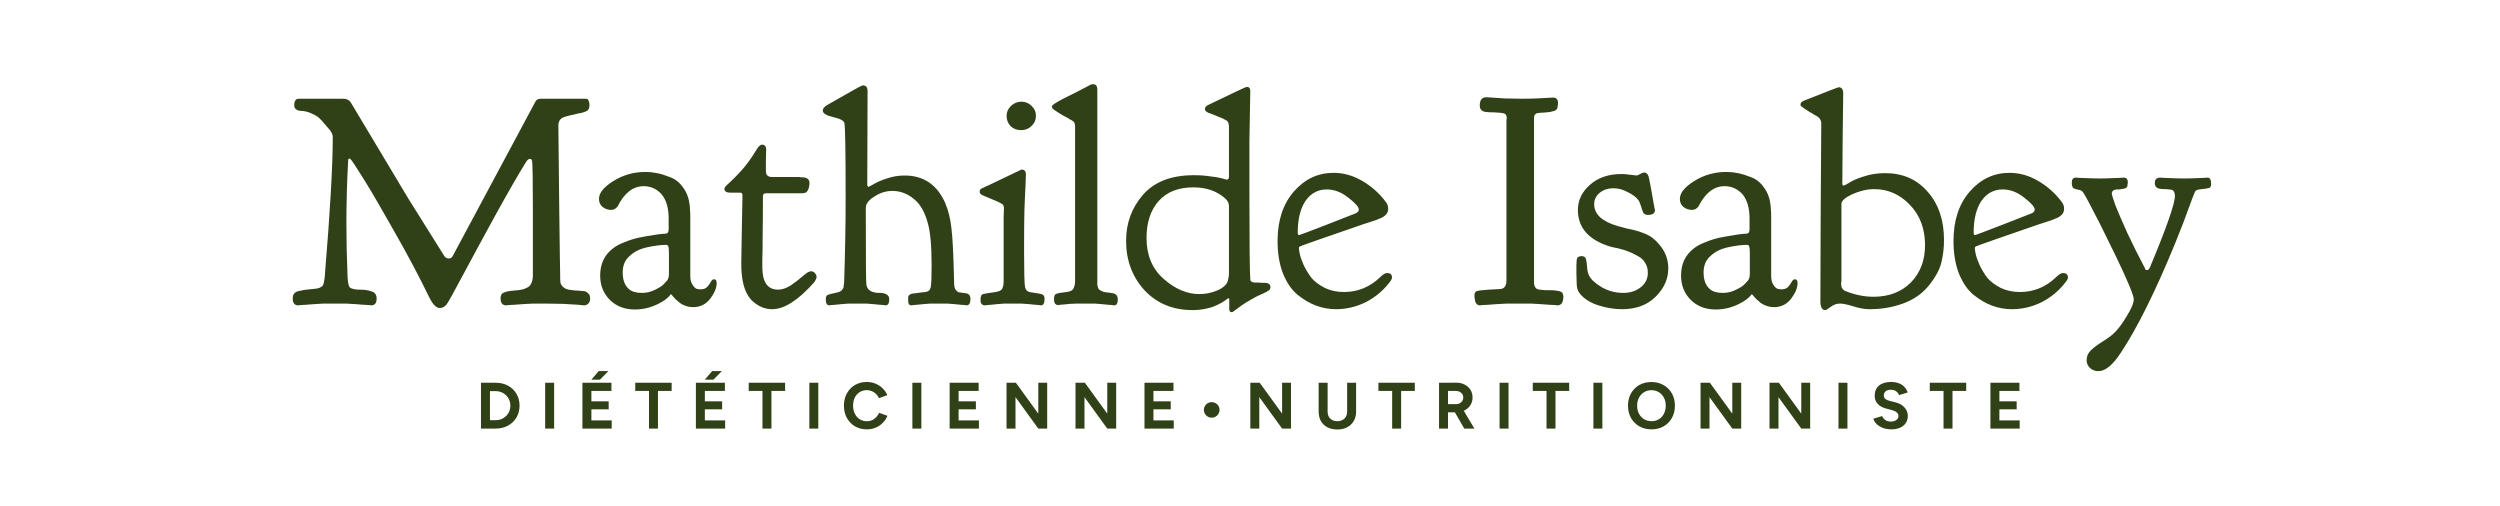 <svg width="420" height="85" viewBox="0 0 420 85" fill="none" xmlns="http://www.w3.org/2000/svg">
<path d="M85.04 51.299C84.409 51.299 84.094 50.9 84.094 50.103C84.094 49.605 84.276 49.29 84.642 49.157C85.007 48.991 85.588 48.875 86.385 48.809C86.916 48.775 87.331 48.726 87.63 48.659C87.962 48.593 88.277 48.477 88.576 48.31C88.908 48.145 89.141 47.895 89.273 47.563C89.439 47.198 89.522 46.75 89.522 46.219V35.162C89.522 30.016 89.473 27.293 89.373 26.994C89.34 26.795 89.224 26.695 89.024 26.695C88.792 26.695 88.56 26.895 88.327 27.293C87.032 29.385 85.322 32.356 83.197 36.208C81.106 40.026 79.279 43.397 77.719 46.318C76.158 49.24 75.262 50.851 75.029 51.149C74.697 51.548 74.315 51.747 73.884 51.747C73.286 51.747 72.689 51.133 72.091 49.904C70.431 46.484 68.522 42.882 66.363 39.097C64.238 35.312 62.495 32.323 61.134 30.132C59.773 27.94 59.009 26.795 58.843 26.695C58.81 26.662 58.76 26.645 58.693 26.645C58.56 26.645 58.494 26.729 58.494 26.895C58.295 30.48 58.195 34.017 58.195 37.503C58.195 40.392 58.262 43.43 58.395 46.617C58.461 47.58 58.594 48.145 58.793 48.31C59.125 48.543 59.673 48.659 60.437 48.659C61.233 48.659 61.898 48.759 62.429 48.958C62.993 49.124 63.275 49.523 63.275 50.153C63.275 50.917 62.977 51.299 62.379 51.299C62.346 51.299 62.213 51.282 61.98 51.249C61.748 51.249 61.433 51.232 61.034 51.199C60.669 51.166 60.254 51.133 59.789 51.1C59.324 51.066 58.76 51.033 58.096 51C57.465 51 56.851 51 56.253 51C55.655 51 55.024 51 54.36 51C53.73 51.033 53.182 51.066 52.717 51.1C52.252 51.133 51.82 51.166 51.422 51.199C51.057 51.232 50.758 51.249 50.525 51.249C50.293 51.282 50.16 51.299 50.127 51.299C49.496 51.299 49.181 50.934 49.181 50.203C49.181 49.971 49.197 49.788 49.23 49.655C49.297 49.489 49.38 49.356 49.48 49.257C49.612 49.124 49.728 49.041 49.828 49.008C49.961 48.941 50.16 48.892 50.426 48.858C50.691 48.792 50.907 48.742 51.073 48.709C51.273 48.676 51.571 48.643 51.97 48.609C52.368 48.576 52.7 48.543 52.966 48.51C53.231 48.477 53.464 48.427 53.663 48.36C53.862 48.261 54.012 48.178 54.111 48.111C54.211 48.012 54.294 47.862 54.36 47.663C54.427 47.431 54.46 47.265 54.46 47.165C54.493 47.032 54.526 46.816 54.56 46.518C54.593 46.185 54.609 45.953 54.609 45.82C55.473 35.361 55.904 27.758 55.904 23.01C55.904 22.611 55.705 22.18 55.307 21.715C55.273 21.682 55.058 21.433 54.659 20.968C54.261 20.47 53.929 20.105 53.663 19.872C53.398 19.606 52.966 19.341 52.368 19.075C51.77 18.776 51.123 18.627 50.426 18.627C49.762 18.527 49.43 18.212 49.43 17.681C49.43 17.349 49.48 17.1 49.579 16.934C49.712 16.734 49.828 16.635 49.928 16.635C50.027 16.602 50.16 16.585 50.326 16.585H57.648C58.245 16.585 58.677 16.801 58.942 17.232L68.605 33.369L74.531 42.832C74.731 43.23 75.029 43.43 75.428 43.43C75.727 43.43 75.959 43.247 76.125 42.882L89.971 17.033C90.137 16.734 90.436 16.585 90.867 16.585H98.288C98.454 16.585 98.57 16.602 98.637 16.635C98.736 16.635 98.819 16.734 98.886 16.934C98.985 17.1 99.035 17.349 99.035 17.681C99.035 17.946 98.985 18.162 98.886 18.328C98.819 18.494 98.653 18.627 98.388 18.727C98.155 18.826 97.906 18.909 97.641 18.976C97.375 19.009 96.993 19.092 96.495 19.225C95.997 19.324 95.516 19.44 95.051 19.573C94.221 19.773 93.806 20.27 93.806 21.067C93.872 26.712 93.922 31.477 93.955 35.361C94.022 39.246 94.055 41.819 94.055 43.081C94.088 44.31 94.105 45.239 94.105 45.87V46.219C94.105 46.783 94.121 47.198 94.154 47.464C94.188 47.696 94.337 47.945 94.603 48.211C94.868 48.477 95.283 48.643 95.848 48.709C96.08 48.742 96.362 48.775 96.694 48.809C97.06 48.809 97.325 48.825 97.491 48.858C97.657 48.858 97.856 48.875 98.089 48.908C98.321 48.941 98.471 48.991 98.537 49.058C98.637 49.124 98.736 49.207 98.836 49.307C98.969 49.406 99.052 49.539 99.085 49.705C99.118 49.838 99.135 50.004 99.135 50.203C99.135 50.535 99.035 50.801 98.836 51C98.637 51.199 98.388 51.299 98.089 51.299L97.143 51.199C96.512 51.166 95.665 51.116 94.603 51.05C93.573 51.017 92.544 51 91.515 51C90.851 51 90.186 51 89.522 51C88.858 51.033 88.277 51.066 87.779 51.1C87.281 51.133 86.816 51.166 86.385 51.199C85.986 51.232 85.671 51.249 85.439 51.249C85.206 51.282 85.073 51.299 85.04 51.299ZM100.629 33.419C100.629 32.423 101.426 31.427 103.02 30.431C104.646 29.401 106.456 28.887 108.448 28.887C109.079 28.887 109.727 28.953 110.391 29.086C111.055 29.219 111.802 29.451 112.632 29.783C113.495 30.115 114.209 30.696 114.773 31.526C115.371 32.323 115.736 33.303 115.869 34.465C115.936 35.262 115.969 35.876 115.969 36.308V46.368C115.969 46.966 116.085 47.447 116.317 47.812C116.55 48.178 116.782 48.41 117.015 48.51C117.247 48.576 117.479 48.609 117.712 48.609C118.177 48.609 118.542 48.477 118.808 48.211C119.073 47.912 119.272 47.63 119.405 47.364C119.571 47.065 119.754 46.916 119.953 46.916C120.252 46.916 120.401 47.132 120.401 47.563C120.401 48.36 120.036 49.24 119.306 50.203C118.575 51.133 117.629 51.598 116.467 51.598C116.035 51.598 115.62 51.531 115.222 51.398C114.823 51.266 114.491 51.1 114.226 50.9C113.96 50.668 113.711 50.452 113.479 50.253C113.279 50.054 113.113 49.871 112.98 49.705L112.831 49.506C112.798 49.506 112.781 49.506 112.781 49.506C112.781 49.473 112.765 49.456 112.731 49.456C112.665 49.456 112.615 49.489 112.582 49.556C112.549 49.622 112.433 49.755 112.233 49.954C112.034 50.153 111.752 50.369 111.387 50.602C109.893 51.531 108.315 51.996 106.655 51.996C104.929 51.996 103.518 51.448 102.422 50.352C101.359 49.257 100.828 47.912 100.828 46.318V46.269C100.828 44.343 101.542 42.832 102.97 41.736C103.468 41.338 104.115 40.989 104.912 40.69C105.709 40.358 106.489 40.109 107.253 39.943C108.05 39.777 108.797 39.645 109.494 39.545C110.191 39.412 110.772 39.329 111.237 39.296L111.935 39.246C112.2 39.18 112.333 38.947 112.333 38.549V36.706C112.333 34.946 111.935 33.585 111.138 32.622C110.308 31.726 109.312 31.277 108.149 31.277C106.356 31.277 104.896 32.406 103.767 34.664C103.468 35.062 103.103 35.262 102.671 35.262C102.14 35.262 101.658 35.096 101.227 34.764C100.828 34.432 100.629 33.983 100.629 33.419ZM107.851 49.207C108.614 49.207 109.328 49.041 109.992 48.709C110.689 48.377 111.171 48.078 111.437 47.812C111.702 47.547 111.918 47.315 112.084 47.115C112.283 46.85 112.383 46.468 112.383 45.97V44.725V42.633C112.383 42.002 112.35 41.603 112.283 41.438C112.25 41.238 112.117 41.139 111.885 41.139C111.055 41.139 110.009 41.272 108.747 41.537C107.519 41.803 106.539 42.284 105.809 42.981C105.012 43.645 104.613 44.575 104.613 45.77C104.613 47.032 104.962 47.962 105.659 48.56C106.124 48.991 106.854 49.207 107.851 49.207ZM122.742 32.373C122.045 32.373 121.696 32.157 121.696 31.726C121.696 31.526 121.929 31.227 122.394 30.829C122.892 30.398 123.589 29.7 124.485 28.737C125.382 27.741 126.229 26.579 127.025 25.251C127.391 24.62 127.723 24.305 128.021 24.305C128.486 24.305 128.719 24.587 128.719 25.151C128.719 25.384 128.702 25.981 128.669 26.944C128.669 27.907 128.669 28.505 128.669 28.737C128.669 29.401 129.001 29.733 129.665 29.733H134.247C134.313 29.733 134.396 29.75 134.496 29.783C134.596 29.783 134.662 29.783 134.695 29.783C135.559 29.783 135.99 30.099 135.99 30.73C135.99 31.36 135.841 31.858 135.542 32.224C135.376 32.39 135.077 32.473 134.646 32.473H128.669C128.337 32.473 128.171 32.639 128.171 32.971C128.171 35.727 128.154 38.018 128.121 39.844C128.121 41.67 128.104 42.898 128.071 43.529C128.071 44.16 128.071 44.608 128.071 44.874C128.071 47.398 128.951 48.659 130.711 48.659C131.408 48.659 132.139 48.41 132.902 47.912C133.666 47.381 134.33 46.866 134.895 46.368C135.492 45.837 135.94 45.571 136.239 45.571C136.505 45.571 136.721 45.671 136.887 45.87C137.086 46.069 137.186 46.285 137.186 46.518C137.186 46.717 137.069 46.999 136.837 47.364C134.147 50.419 131.773 51.946 129.715 51.946C128.486 51.946 127.357 51.465 126.328 50.502C125.332 49.506 124.751 47.929 124.585 45.77C124.552 45.405 124.535 44.857 124.535 44.127C124.535 43.297 124.568 41.288 124.635 38.101C124.701 34.88 124.734 33.12 124.734 32.821C124.734 32.523 124.618 32.373 124.386 32.373H122.742ZM152.575 50.602V50.253C152.575 50.087 152.575 49.954 152.575 49.855C152.608 49.755 152.658 49.672 152.725 49.605C152.824 49.506 152.907 49.44 152.974 49.406C153.073 49.373 153.206 49.34 153.372 49.307C153.571 49.273 153.737 49.257 153.87 49.257C154.036 49.224 154.269 49.19 154.567 49.157C154.899 49.124 155.198 49.091 155.464 49.058C155.962 48.991 156.261 48.726 156.36 48.261C156.46 47.796 156.51 46.584 156.51 44.625C156.51 41.305 156.294 38.914 155.862 37.453C155.464 35.959 154.866 34.78 154.069 33.917C152.841 32.688 151.463 32.074 149.936 32.074C148.906 32.074 147.943 32.356 147.047 32.921C146.15 33.452 145.636 34 145.503 34.565C145.47 34.697 145.453 34.93 145.453 35.262C145.453 43.43 145.486 47.63 145.553 47.862C145.652 48.36 145.901 48.709 146.3 48.908C146.731 49.107 147.163 49.207 147.595 49.207C148.06 49.174 148.475 49.24 148.84 49.406C149.205 49.572 149.388 49.855 149.388 50.253C149.388 50.95 149.188 51.299 148.79 51.299C148.757 51.299 148.657 51.282 148.491 51.249C148.325 51.249 148.093 51.232 147.794 51.199C147.495 51.166 147.163 51.133 146.798 51.1C146.433 51.066 146.001 51.033 145.503 51C145.038 51 144.573 51 144.108 51C143.61 51 143.112 51 142.614 51C142.149 51.033 141.718 51.066 141.319 51.1C140.954 51.133 140.622 51.166 140.323 51.199C140.024 51.232 139.792 51.249 139.626 51.249C139.46 51.282 139.36 51.299 139.327 51.299C138.929 51.299 138.729 50.967 138.729 50.303C138.729 49.904 138.829 49.655 139.028 49.556C139.228 49.456 139.742 49.323 140.572 49.157C140.938 49.091 141.22 48.958 141.419 48.759C141.618 48.526 141.718 48.344 141.718 48.211C141.751 48.045 141.784 47.779 141.817 47.414C141.983 42.268 142.066 37.602 142.066 33.419V33.22C142.066 25.683 142 21.516 141.867 20.719C141.801 20.287 141.17 19.939 139.975 19.673C138.812 19.407 138.231 19.042 138.231 18.577C138.231 18.212 138.514 17.88 139.078 17.581C142.83 15.423 144.772 14.344 144.905 14.344H144.955C145.486 14.344 145.752 14.659 145.752 15.29L145.702 31.028C145.702 31.261 145.785 31.377 145.951 31.377C145.984 31.377 146.267 31.227 146.798 30.929C147.329 30.597 148.06 30.281 148.989 29.982C149.952 29.65 150.948 29.484 151.978 29.484C155.165 29.484 157.439 31.028 158.801 34.116C159.332 35.378 159.681 36.806 159.847 38.399C160.046 39.96 160.195 43.031 160.295 47.613C160.295 48.078 160.378 48.427 160.544 48.659C160.71 48.892 160.893 49.041 161.092 49.107C161.291 49.141 161.656 49.19 162.188 49.257C162.752 49.323 163.034 49.639 163.034 50.203C163.034 50.934 162.818 51.299 162.387 51.299C162.354 51.299 162.254 51.282 162.088 51.249C161.922 51.249 161.689 51.232 161.391 51.199C161.092 51.166 160.76 51.133 160.395 51.1C160.062 51.066 159.647 51.033 159.149 51C158.651 51 158.17 51 157.705 51C157.24 51 156.775 51 156.311 51C155.846 51.033 155.431 51.066 155.065 51.1C154.7 51.133 154.368 51.166 154.069 51.199C153.804 51.232 153.588 51.249 153.422 51.249C153.256 51.282 153.156 51.299 153.123 51.299C152.758 51.299 152.575 51.066 152.575 50.602ZM168.612 44.824C168.612 43.098 168.612 41.487 168.612 39.993C168.612 38.499 168.612 37.337 168.612 36.507C168.646 35.644 168.662 35.129 168.662 34.963C168.662 34.598 168.529 34.349 168.264 34.216C168.031 34.05 167.019 33.602 165.226 32.871C164.794 32.705 164.578 32.489 164.578 32.224C164.578 32.124 164.595 32.024 164.628 31.925C164.694 31.825 164.777 31.742 164.877 31.676C165.01 31.609 165.126 31.56 165.226 31.526C165.325 31.46 165.458 31.394 165.624 31.327C165.79 31.261 165.906 31.211 165.973 31.178C169.691 29.385 171.567 28.488 171.601 28.488H171.65C172.115 28.488 172.348 28.77 172.348 29.335L172.298 30.979C172.231 32.074 172.165 33.552 172.099 35.411C172.065 37.237 172.049 39.063 172.049 40.89V42.583C172.049 45.737 172.099 47.597 172.198 48.161C172.298 48.726 172.63 49.041 173.194 49.107C174.19 49.24 174.821 49.356 175.087 49.456C175.353 49.556 175.485 49.805 175.485 50.203C175.485 50.934 175.286 51.299 174.888 51.299C174.854 51.299 174.755 51.282 174.589 51.249C174.423 51.249 174.19 51.232 173.892 51.199C173.593 51.166 173.261 51.133 172.896 51.1C172.53 51.066 172.099 51.033 171.601 51C171.136 51 170.671 51 170.206 51C169.741 51 169.26 51 168.762 51C168.264 51.033 167.832 51.066 167.467 51.1C167.135 51.133 166.819 51.166 166.521 51.199C166.222 51.232 165.989 51.249 165.823 51.249C165.657 51.282 165.558 51.299 165.524 51.299C164.993 51.299 164.728 51.017 164.728 50.452C164.728 49.888 164.827 49.556 165.026 49.456C165.259 49.356 166.006 49.224 167.268 49.058C167.865 48.958 168.23 48.775 168.363 48.51C168.529 48.211 168.612 47.779 168.612 47.215V44.824ZM169.11 19.474C169.11 18.81 169.359 18.245 169.857 17.78C170.355 17.315 170.937 17.083 171.601 17.083C172.265 17.083 172.829 17.315 173.294 17.78C173.792 18.245 174.041 18.793 174.041 19.424C174.041 20.121 173.792 20.702 173.294 21.167C172.829 21.632 172.248 21.864 171.551 21.864C170.854 21.864 170.272 21.648 169.808 21.217C169.343 20.752 169.11 20.171 169.11 19.474ZM187.787 50.303C187.787 50.967 187.588 51.299 187.189 51.299C187.156 51.299 187.04 51.282 186.841 51.249C186.675 51.249 186.442 51.232 186.144 51.199C185.845 51.166 185.513 51.133 185.147 51.1C184.782 51.066 184.351 51.033 183.853 51C183.354 51 182.873 51 182.408 51C181.943 51 181.479 51 181.014 51C180.549 51.033 180.134 51.05 179.769 51.05C179.403 51.083 179.071 51.116 178.772 51.149C178.507 51.183 178.291 51.199 178.125 51.199C177.959 51.232 177.859 51.249 177.826 51.249C177.328 51.249 177.079 50.95 177.079 50.352V50.203C177.079 49.772 177.179 49.506 177.378 49.406C177.61 49.273 178.208 49.157 179.171 49.058C179.769 48.991 180.15 48.809 180.316 48.51C180.516 48.178 180.615 47.713 180.615 47.115V21.167C180.615 21.067 180.599 20.984 180.565 20.918C180.565 20.818 180.549 20.735 180.516 20.669C180.482 20.602 180.449 20.553 180.416 20.52C180.416 20.453 180.366 20.403 180.267 20.37C180.2 20.304 180.134 20.254 180.067 20.221C180.034 20.188 179.935 20.138 179.769 20.071C179.636 19.972 179.536 19.905 179.47 19.872C179.138 19.673 178.772 19.474 178.374 19.274C178.009 19.042 177.743 18.876 177.577 18.776C177.444 18.677 177.295 18.577 177.129 18.477C176.963 18.345 176.847 18.245 176.78 18.179C176.747 18.079 176.73 17.98 176.73 17.88V17.83C176.73 17.664 177.361 17.249 178.623 16.585C180.184 15.821 181.645 15.074 183.006 14.344C183.205 14.211 183.421 14.145 183.653 14.145C184.118 14.145 184.351 14.46 184.351 15.091V47.364C184.351 47.563 184.351 47.73 184.351 47.862C184.384 47.995 184.417 48.128 184.45 48.261C184.483 48.36 184.517 48.443 184.55 48.51C184.583 48.576 184.649 48.643 184.749 48.709C184.882 48.775 184.965 48.825 184.998 48.858C185.064 48.892 185.181 48.941 185.347 49.008C185.546 49.041 185.679 49.074 185.745 49.107C185.845 49.107 186.027 49.124 186.293 49.157C186.592 49.19 186.808 49.224 186.94 49.257C187.505 49.356 187.787 49.705 187.787 50.303ZM200.487 31.477C197.964 31.477 196.021 32.24 194.66 33.768C193.299 35.295 192.618 37.37 192.618 39.993C192.618 42.882 193.581 45.173 195.507 46.866C197.433 48.56 199.425 49.406 201.483 49.406C202.513 49.406 203.509 49.207 204.472 48.809C205.468 48.377 206.065 47.846 206.265 47.215C206.397 46.684 206.464 46.302 206.464 46.069V34.614C206.464 34.183 206.281 33.784 205.916 33.419C204.521 32.124 202.712 31.477 200.487 31.477ZM200.587 29.435C201.583 29.435 202.513 29.501 203.376 29.634C204.239 29.733 204.903 29.85 205.368 29.982L206.065 30.182C206.331 30.182 206.464 30.032 206.464 29.733V21.167C206.464 21.067 206.447 20.984 206.414 20.918C206.414 20.818 206.397 20.735 206.364 20.669C206.364 20.602 206.331 20.536 206.265 20.47C206.231 20.403 206.198 20.354 206.165 20.32C206.132 20.287 206.049 20.237 205.916 20.171C205.816 20.105 205.717 20.055 205.617 20.021C205.551 19.955 205.418 19.889 205.219 19.822C205.053 19.756 204.887 19.689 204.721 19.623C204.588 19.557 204.389 19.474 204.123 19.374C203.857 19.274 203.608 19.175 203.376 19.075C202.745 18.909 202.43 18.644 202.43 18.278C202.43 18.079 202.579 17.88 202.878 17.681C207.128 15.622 209.319 14.593 209.452 14.593C209.851 14.593 210.05 14.825 210.05 15.29C210.05 15.622 210.033 16.502 210 17.93C209.967 19.324 209.934 21.267 209.9 23.757C209.9 26.214 209.9 28.903 209.9 31.825C209.9 40.923 209.95 45.92 210.05 46.816C210.05 46.916 210.05 46.999 210.05 47.065C210.083 47.099 210.116 47.148 210.149 47.215C210.183 47.248 210.216 47.281 210.249 47.315C210.315 47.348 210.382 47.381 210.448 47.414C210.548 47.414 210.631 47.431 210.697 47.464C210.764 47.464 210.863 47.464 210.996 47.464C211.162 47.464 211.295 47.464 211.395 47.464C211.527 47.464 211.693 47.48 211.893 47.514C212.092 47.514 212.274 47.514 212.44 47.514C213.104 47.514 213.437 47.763 213.437 48.261C213.437 48.493 213.337 48.676 213.138 48.809C212.972 48.941 212.59 49.141 211.992 49.406C211.428 49.639 210.896 49.904 210.398 50.203C209.734 50.568 209.137 50.934 208.605 51.299C208.074 51.697 207.692 51.98 207.46 52.145C207.228 52.345 207.045 52.444 206.912 52.444C206.646 52.444 206.514 52.262 206.514 51.897V50.253C206.514 50.153 206.464 50.103 206.364 50.103L206.065 50.303C205.899 50.435 205.65 50.602 205.318 50.801C204.986 51 204.588 51.199 204.123 51.398C203.691 51.598 203.127 51.764 202.43 51.897C201.766 52.029 201.068 52.096 200.338 52.096C197.051 52.096 194.361 50.983 192.27 48.759C190.211 46.501 189.182 43.728 189.182 40.441C189.182 37.486 190.128 34.913 192.021 32.722C193.946 30.53 196.785 29.435 200.537 29.435H200.587ZM214.632 40.491C214.632 37.038 215.545 34.266 217.371 32.174C219.197 30.082 221.422 29.036 224.045 29.036C225.738 29.036 227.365 29.501 228.926 30.431C230.486 31.36 231.781 32.523 232.811 33.917C233.076 34.249 233.209 34.614 233.209 35.013V35.112C233.209 35.411 233.126 35.677 232.96 35.909C232.794 36.142 232.528 36.357 232.163 36.557C231.798 36.723 231.482 36.855 231.217 36.955C230.951 37.055 230.553 37.188 230.021 37.353C229.523 37.52 229.208 37.619 229.075 37.652C222.136 40.043 218.583 41.288 218.417 41.388C218.284 41.454 218.218 41.554 218.218 41.687C218.218 41.886 218.268 42.218 218.367 42.683C218.467 43.148 218.683 43.762 219.015 44.525C219.38 45.289 219.812 46.003 220.31 46.667C220.841 47.298 221.588 47.862 222.551 48.36C223.514 48.825 224.593 49.058 225.788 49.058C228.112 49.058 230.138 48.227 231.864 46.567C232.329 46.102 232.711 45.87 233.01 45.87C233.574 45.87 233.856 46.119 233.856 46.617C233.856 46.816 233.724 47.082 233.458 47.414C232.396 48.809 231.067 49.921 229.474 50.751C227.88 51.548 226.203 51.946 224.443 51.946C223.314 51.946 222.202 51.747 221.106 51.349C220.044 50.95 218.998 50.336 217.969 49.506C216.973 48.676 216.159 47.48 215.528 45.92C214.931 44.359 214.632 42.55 214.632 40.491ZM228.278 35.212C228.278 34.78 227.697 34.116 226.535 33.22C225.373 32.29 224.161 31.825 222.899 31.825C221.405 31.825 220.21 32.473 219.313 33.768C218.45 35.062 218.019 36.839 218.019 39.097C218.019 39.362 218.102 39.495 218.268 39.495C218.334 39.495 219.911 38.898 222.999 37.702C226.12 36.474 227.73 35.843 227.83 35.81C228.129 35.644 228.278 35.444 228.278 35.212ZM249.694 16.336L250.541 16.386C251.105 16.419 251.853 16.469 252.782 16.535C253.712 16.568 254.642 16.585 255.571 16.585C256.534 16.585 257.414 16.568 258.211 16.535C259.008 16.502 259.622 16.469 260.054 16.436C260.519 16.402 260.801 16.386 260.9 16.386C261.465 16.386 261.747 16.701 261.747 17.332C261.747 17.498 261.73 17.648 261.697 17.78C261.697 17.88 261.681 17.98 261.647 18.079C261.647 18.179 261.614 18.262 261.548 18.328C261.481 18.395 261.415 18.461 261.349 18.527C261.315 18.561 261.232 18.594 261.1 18.627C260.967 18.66 260.851 18.693 260.751 18.727C260.685 18.76 260.552 18.793 260.353 18.826C260.153 18.826 259.987 18.843 259.854 18.876C259.722 18.876 259.506 18.893 259.207 18.926C258.941 18.926 258.709 18.942 258.51 18.976C257.979 19.009 257.713 19.291 257.713 19.822V47.364C257.713 48.161 258.012 48.593 258.609 48.659C258.941 48.692 259.307 48.726 259.705 48.759C260.104 48.759 260.419 48.759 260.651 48.759C260.884 48.759 261.116 48.775 261.349 48.809C261.614 48.842 261.813 48.875 261.946 48.908C262.079 48.941 262.195 48.991 262.295 49.058C262.428 49.124 262.511 49.224 262.544 49.356C262.61 49.489 262.644 49.639 262.644 49.805C262.644 50.801 262.312 51.299 261.647 51.299C261.614 51.299 261.481 51.282 261.249 51.249C261.017 51.249 260.685 51.232 260.253 51.199C259.854 51.166 259.406 51.133 258.908 51.1C258.41 51.066 257.829 51.033 257.165 51C256.501 51 255.837 51 255.173 51C254.509 51 253.845 51 253.181 51C252.517 51.033 251.919 51.066 251.388 51.1C250.89 51.133 250.441 51.166 250.043 51.199C249.645 51.232 249.312 51.249 249.047 51.249C248.814 51.282 248.682 51.299 248.648 51.299C248.117 51.299 247.818 50.917 247.752 50.153C247.719 50.054 247.702 49.888 247.702 49.655C247.702 49.257 247.835 49.008 248.101 48.908C248.399 48.809 249.08 48.726 250.143 48.659C250.873 48.626 251.487 48.593 251.985 48.56C252.716 48.526 253.081 48.045 253.081 47.115V20.619C253.081 20.52 253.081 20.387 253.081 20.221C253.114 20.021 253.131 19.905 253.131 19.872C253.131 19.44 252.998 19.175 252.732 19.075C252.467 18.976 251.869 18.909 250.939 18.876C250.441 18.876 250.043 18.859 249.744 18.826C248.98 18.76 248.599 18.395 248.599 17.73C248.599 16.801 248.964 16.336 249.694 16.336ZM265.084 35.262C265.084 33.668 265.748 32.273 267.076 31.078C268.438 29.85 270.214 29.235 272.405 29.235C272.87 29.235 273.285 29.269 273.65 29.335C274.049 29.368 274.348 29.401 274.547 29.435C274.779 29.468 274.912 29.484 274.945 29.484C275.078 29.484 275.277 29.401 275.543 29.235C275.809 29.069 276.041 28.986 276.24 28.986C276.639 28.986 276.904 29.302 277.037 29.933C277.137 30.431 277.27 31.128 277.436 32.024C277.602 32.921 277.734 33.685 277.834 34.315C277.967 34.913 278.033 35.245 278.033 35.312C278.033 35.843 277.635 36.108 276.838 36.108C276.506 36.108 276.257 35.992 276.091 35.76C275.958 35.494 275.825 35.129 275.692 34.664C275.56 34.199 275.41 33.851 275.244 33.618C274.879 33.12 274.281 32.672 273.451 32.273C272.654 31.842 271.857 31.626 271.061 31.626C270.164 31.626 269.4 31.875 268.77 32.373C268.139 32.871 267.823 33.519 267.823 34.315C267.823 36.009 269.168 37.237 271.857 38.001C272.189 38.101 272.688 38.233 273.352 38.399C274.016 38.532 274.53 38.648 274.896 38.748C275.261 38.848 275.692 38.997 276.19 39.196C276.722 39.395 277.187 39.645 277.585 39.943C277.983 40.242 278.365 40.607 278.73 41.039C279.76 42.234 280.274 43.579 280.274 45.073C280.274 46.866 279.561 48.46 278.133 49.855C276.738 51.249 274.862 51.946 272.505 51.946C271.21 51.946 269.882 51.73 268.521 51.299C267.192 50.867 266.18 50.236 265.482 49.406C265.084 48.975 264.885 48.394 264.885 47.663C264.885 47.132 264.868 46.534 264.835 45.87C264.835 45.206 264.835 44.791 264.835 44.625C264.835 43.961 264.885 43.529 264.984 43.33C265.117 43.131 265.366 43.031 265.731 43.031C266.097 43.031 266.329 43.181 266.429 43.48C266.528 43.778 266.595 44.227 266.628 44.824C266.661 45.389 266.761 45.853 266.927 46.219C267.226 46.883 267.923 47.547 269.019 48.211C270.147 48.875 271.376 49.207 272.704 49.207C273.866 49.207 274.846 48.892 275.643 48.261C276.439 47.63 276.838 46.816 276.838 45.82C276.838 45.19 276.688 44.642 276.39 44.177C276.124 43.679 275.692 43.28 275.095 42.981C274.497 42.649 274.016 42.417 273.65 42.284C273.285 42.118 272.704 41.935 271.907 41.736L270.712 41.487C266.96 40.392 265.084 38.316 265.084 35.262ZM282.217 33.419C282.217 32.423 283.014 31.427 284.607 30.431C286.234 29.401 288.044 28.887 290.036 28.887C290.667 28.887 291.314 28.953 291.979 29.086C292.643 29.219 293.39 29.451 294.22 29.783C295.083 30.115 295.797 30.696 296.361 31.526C296.959 32.323 297.324 33.303 297.457 34.465C297.523 35.262 297.557 35.876 297.557 36.308V46.368C297.557 46.966 297.673 47.447 297.905 47.812C298.138 48.178 298.37 48.41 298.603 48.51C298.835 48.576 299.067 48.609 299.3 48.609C299.765 48.609 300.13 48.477 300.396 48.211C300.661 47.912 300.86 47.63 300.993 47.364C301.159 47.065 301.342 46.916 301.541 46.916C301.84 46.916 301.989 47.132 301.989 47.563C301.989 48.36 301.624 49.24 300.894 50.203C300.163 51.133 299.217 51.598 298.055 51.598C297.623 51.598 297.208 51.531 296.81 51.398C296.411 51.266 296.079 51.1 295.813 50.9C295.548 50.668 295.299 50.452 295.066 50.253C294.867 50.054 294.701 49.871 294.568 49.705L294.419 49.506C294.386 49.506 294.369 49.506 294.369 49.506C294.369 49.473 294.353 49.456 294.319 49.456C294.253 49.456 294.203 49.489 294.17 49.556C294.137 49.622 294.021 49.755 293.821 49.954C293.622 50.153 293.34 50.369 292.975 50.602C291.48 51.531 289.903 51.996 288.243 51.996C286.517 51.996 285.105 51.448 284.01 50.352C282.947 49.257 282.416 47.912 282.416 46.318V46.269C282.416 44.343 283.13 42.832 284.558 41.736C285.056 41.338 285.703 40.989 286.5 40.69C287.297 40.358 288.077 40.109 288.841 39.943C289.638 39.777 290.385 39.645 291.082 39.545C291.779 39.412 292.36 39.329 292.825 39.296L293.522 39.246C293.788 39.18 293.921 38.947 293.921 38.549V36.706C293.921 34.946 293.522 33.585 292.726 32.622C291.896 31.726 290.899 31.277 289.737 31.277C287.944 31.277 286.483 32.406 285.354 34.664C285.056 35.062 284.69 35.262 284.259 35.262C283.728 35.262 283.246 35.096 282.814 34.764C282.416 34.432 282.217 33.983 282.217 33.419ZM289.438 49.207C290.202 49.207 290.916 49.041 291.58 48.709C292.277 48.377 292.759 48.078 293.024 47.812C293.29 47.547 293.506 47.315 293.672 47.115C293.871 46.85 293.971 46.468 293.971 45.97V44.725V42.633C293.971 42.002 293.938 41.603 293.871 41.438C293.838 41.238 293.705 41.139 293.473 41.139C292.643 41.139 291.597 41.272 290.335 41.537C289.106 41.803 288.127 42.284 287.396 42.981C286.6 43.645 286.201 44.575 286.201 45.77C286.201 47.032 286.55 47.962 287.247 48.56C287.712 48.991 288.442 49.207 289.438 49.207ZM309.51 30.879C309.51 31.078 309.593 31.178 309.759 31.178C309.825 31.178 310.141 31.012 310.705 30.68C311.27 30.314 312.083 29.966 313.146 29.634C314.241 29.269 315.42 29.086 316.682 29.086C319.67 29.086 322.061 30.132 323.854 32.224C325.68 34.282 326.593 36.988 326.593 40.342C326.593 41.637 326.443 42.898 326.145 44.127C325.846 45.322 325.148 46.601 324.053 47.962C322.99 49.29 321.579 50.286 319.819 50.95C318.026 51.614 316.134 51.946 314.142 51.946C313.245 51.946 312.299 51.78 311.303 51.448C310.307 51.149 309.593 51 309.161 51C308.563 51 308.032 51.183 307.567 51.548C307.103 51.913 306.787 52.096 306.621 52.096C306.09 52.096 305.824 51.581 305.824 50.552C305.824 48.56 305.841 43.596 305.874 35.66C305.94 27.691 305.974 22.711 305.974 20.719C305.974 20.254 305.758 19.872 305.326 19.573C305.094 19.44 304.861 19.308 304.629 19.175C304.396 19.009 304.197 18.893 304.031 18.826C303.898 18.727 303.749 18.627 303.583 18.527C303.417 18.428 303.284 18.345 303.185 18.278C303.118 18.212 303.035 18.145 302.936 18.079C302.836 18.013 302.753 17.963 302.687 17.93C302.653 17.896 302.62 17.863 302.587 17.83C302.554 17.764 302.521 17.714 302.487 17.681C302.487 17.614 302.487 17.564 302.487 17.531C302.487 17.266 302.703 17.05 303.135 16.884C306.887 15.39 308.829 14.643 308.962 14.643C309.427 14.709 309.659 15.041 309.659 15.639C309.659 16.768 309.626 19.49 309.56 23.807C309.526 28.123 309.51 30.48 309.51 30.879ZM323.405 41.188C323.405 38.433 322.559 36.175 320.865 34.415C319.172 32.655 317.18 31.775 314.889 31.775C313.693 31.775 312.465 32.058 311.203 32.622C309.975 33.187 309.36 33.734 309.36 34.266V47.315C309.36 47.348 309.344 47.414 309.311 47.514C309.311 47.58 309.311 47.63 309.311 47.663C309.311 48.294 309.56 48.709 310.058 48.908C311.651 49.539 313.212 49.855 314.739 49.855C317.329 49.855 319.421 49.058 321.015 47.464C322.608 45.837 323.405 43.745 323.405 41.188ZM328.187 40.491C328.187 37.038 329.1 34.266 330.926 32.174C332.752 30.082 334.977 29.036 337.6 29.036C339.293 29.036 340.92 29.501 342.48 30.431C344.041 31.36 345.336 32.523 346.365 33.917C346.631 34.249 346.764 34.614 346.764 35.013V35.112C346.764 35.411 346.681 35.677 346.515 35.909C346.349 36.142 346.083 36.357 345.718 36.557C345.353 36.723 345.037 36.855 344.771 36.955C344.506 37.055 344.107 37.188 343.576 37.353C343.078 37.52 342.763 37.619 342.63 37.652C335.69 40.043 332.138 41.288 331.972 41.388C331.839 41.454 331.772 41.554 331.772 41.687C331.772 41.886 331.822 42.218 331.922 42.683C332.021 43.148 332.237 43.762 332.569 44.525C332.935 45.289 333.366 46.003 333.864 46.667C334.396 47.298 335.143 47.862 336.105 48.36C337.068 48.825 338.147 49.058 339.343 49.058C341.667 49.058 343.692 48.227 345.419 46.567C345.884 46.102 346.266 45.87 346.564 45.87C347.129 45.87 347.411 46.119 347.411 46.617C347.411 46.816 347.278 47.082 347.013 47.414C345.95 48.809 344.622 49.921 343.028 50.751C341.435 51.548 339.758 51.946 337.998 51.946C336.869 51.946 335.757 51.747 334.661 51.349C333.599 50.95 332.553 50.336 331.523 49.506C330.527 48.676 329.714 47.48 329.083 45.92C328.485 44.359 328.187 42.55 328.187 40.491ZM341.833 35.212C341.833 34.78 341.252 34.116 340.09 33.22C338.928 32.29 337.716 31.825 336.454 31.825C334.96 31.825 333.765 32.473 332.868 33.768C332.005 35.062 331.573 36.839 331.573 39.097C331.573 39.362 331.656 39.495 331.822 39.495C331.889 39.495 333.466 38.898 336.554 37.702C339.675 36.474 341.285 35.843 341.385 35.81C341.684 35.644 341.833 35.444 341.833 35.212ZM352.541 62.355C351.977 62.355 351.495 62.173 351.097 61.808C350.731 61.442 350.549 61.011 350.549 60.513C350.549 59.915 350.765 59.384 351.196 58.919C351.628 58.487 352.259 58.006 353.089 57.475C353.952 56.943 354.6 56.478 355.031 56.08C355.762 55.416 356.509 54.437 357.272 53.142C358.069 51.88 358.468 50.917 358.468 50.253C358.468 49.39 356.575 45.173 352.79 37.602C351.229 34.548 350.3 32.805 350.001 32.373C349.802 32.074 349.52 31.908 349.154 31.875C348.822 31.809 348.557 31.726 348.357 31.626C348.158 31.493 348.059 31.178 348.059 30.68C348.059 30.115 348.291 29.833 348.756 29.833C348.822 29.833 349.021 29.85 349.354 29.883C349.686 29.883 350.15 29.899 350.748 29.933C351.379 29.966 352.043 29.982 352.74 29.982C353.438 29.982 354.085 29.966 354.683 29.933C355.313 29.899 355.795 29.883 356.127 29.883C356.492 29.85 356.708 29.833 356.774 29.833C357.239 29.833 357.472 30.099 357.472 30.63C357.472 30.763 357.455 30.879 357.422 30.979C357.422 31.045 357.422 31.111 357.422 31.178C357.422 31.244 357.389 31.311 357.322 31.377C357.289 31.41 357.256 31.46 357.223 31.526C357.223 31.56 357.173 31.593 357.073 31.626C357.007 31.626 356.957 31.643 356.924 31.676C356.891 31.676 356.808 31.692 356.675 31.726C356.542 31.726 356.442 31.742 356.376 31.775C356.31 31.775 356.177 31.792 355.978 31.825C355.812 31.825 355.679 31.825 355.579 31.825C355.048 31.892 354.782 32.124 354.782 32.523C354.782 32.688 354.981 33.336 355.38 34.465C355.812 35.56 356.476 37.105 357.372 39.097C358.302 41.089 359.298 43.081 360.36 45.073C360.36 45.273 360.477 45.372 360.709 45.372C360.809 45.372 360.892 45.339 360.958 45.273C361.024 45.206 361.074 45.14 361.107 45.073C361.141 44.974 361.174 44.907 361.207 44.874C363.996 38.2 365.391 34.199 365.391 32.871C365.391 32.672 365.357 32.506 365.291 32.373C365.258 32.24 365.208 32.141 365.142 32.074C365.075 31.975 364.959 31.908 364.793 31.875C364.627 31.842 364.478 31.825 364.345 31.825C364.212 31.792 363.996 31.775 363.697 31.775C363.398 31.775 363.149 31.759 362.95 31.726C362.319 31.659 362.004 31.327 362.004 30.73C362.004 30.132 362.319 29.833 362.95 29.833C363.017 29.833 363.216 29.85 363.548 29.883C363.88 29.883 364.345 29.899 364.942 29.933C365.573 29.966 366.237 29.982 366.935 29.982H366.984C367.682 29.982 368.312 29.966 368.877 29.933C369.475 29.899 369.939 29.883 370.271 29.883C370.604 29.85 370.803 29.833 370.869 29.833C371.268 29.833 371.467 30.182 371.467 30.879C371.467 31.244 371.367 31.477 371.168 31.576C370.969 31.643 370.404 31.726 369.475 31.825C369.143 31.858 368.91 31.975 368.777 32.174C368.678 32.373 368.429 33.004 368.03 34.066C367.233 36.324 366.37 38.582 365.44 40.84C362.153 48.875 359.115 55.001 356.326 59.218C354.965 61.31 353.703 62.355 352.541 62.355Z" fill="#314117"/>
<path d="M83.269 72V70.592C83.621 70.592 83.947 70.53 84.248 70.405C84.549 70.28 84.809 70.108 85.029 69.888C85.256 69.668 85.432 69.411 85.557 69.118C85.681 68.817 85.744 68.495 85.744 68.15C85.744 67.805 85.681 67.486 85.557 67.193C85.432 66.892 85.256 66.632 85.029 66.412C84.809 66.192 84.549 66.02 84.248 65.895C83.947 65.77 83.621 65.708 83.269 65.708V64.3C84.053 64.3 84.746 64.465 85.348 64.795C85.957 65.125 86.43 65.58 86.767 66.159C87.112 66.731 87.284 67.395 87.284 68.15C87.284 68.898 87.112 69.562 86.767 70.141C86.422 70.72 85.949 71.175 85.348 71.505C84.746 71.835 84.053 72 83.269 72ZM81.674 72V70.592H83.269V72H81.674ZM80.805 72V64.3H82.312V72H80.805ZM81.674 65.708V64.3H83.269V65.708H81.674ZM91.587 72V64.3H93.094V72H91.587ZM97.847 72V64.3H99.354V72H97.847ZM98.991 72V70.625H102.764V72H98.991ZM98.991 68.766V67.424H102.258V68.766H98.991ZM98.991 65.675V64.3H102.72V65.675H98.991ZM99.343 63.783L100.586 62.342H102.214L100.795 63.783H99.343ZM109.032 72V64.938H110.539V72H109.032ZM106.722 65.675V64.3H112.838V65.675H106.722ZM116.908 72V64.3H118.415V72H116.908ZM118.052 72V70.625H121.825V72H118.052ZM118.052 68.766V67.424H121.319V68.766H118.052ZM118.052 65.675V64.3H121.781V65.675H118.052ZM118.404 63.783L119.647 62.342H121.275L119.856 63.783H118.404ZM128.094 72V64.938H129.601V72H128.094ZM125.784 65.675V64.3H131.9V65.675H125.784ZM135.969 72V64.3H137.476V72H135.969ZM145.628 72.132C144.88 72.132 144.216 71.963 143.637 71.626C143.058 71.281 142.603 70.812 142.273 70.218C141.943 69.617 141.778 68.927 141.778 68.15C141.778 67.373 141.943 66.687 142.273 66.093C142.603 65.492 143.054 65.022 143.626 64.685C144.205 64.34 144.869 64.168 145.617 64.168C146.145 64.168 146.636 64.263 147.091 64.454C147.546 64.637 147.942 64.898 148.279 65.235C148.624 65.565 148.888 65.946 149.071 66.379L147.674 66.896C147.549 66.625 147.384 66.39 147.179 66.192C146.974 65.987 146.739 65.829 146.475 65.719C146.211 65.602 145.925 65.543 145.617 65.543C145.17 65.543 144.77 65.657 144.418 65.884C144.073 66.104 143.802 66.408 143.604 66.797C143.413 67.186 143.318 67.637 143.318 68.15C143.318 68.663 143.417 69.118 143.615 69.514C143.813 69.903 144.088 70.211 144.44 70.438C144.792 70.658 145.195 70.768 145.65 70.768C145.965 70.768 146.251 70.709 146.508 70.592C146.772 70.467 147.003 70.299 147.201 70.086C147.406 69.873 147.571 69.628 147.696 69.349L149.093 69.855C148.91 70.302 148.646 70.698 148.301 71.043C147.964 71.388 147.568 71.655 147.113 71.846C146.658 72.037 146.163 72.132 145.628 72.132ZM153.28 72V64.3H154.787V72H153.28ZM159.539 72V64.3H161.046V72H159.539ZM160.683 72V70.625H164.456V72H160.683ZM160.683 68.766V67.424H163.95V68.766H160.683ZM160.683 65.675V64.3H164.412V65.675H160.683ZM174.432 72L169.449 65.125L170.67 64.3L175.631 71.142L174.432 72ZM169.097 72V64.3H170.67L170.604 65.631V72.011L169.097 72ZM174.432 72V64.3H175.928V72H174.432ZM186.02 72L181.037 65.125L182.258 64.3L187.219 71.142L186.02 72ZM180.685 72V64.3H182.258L182.192 65.631V72.011L180.685 72ZM186.02 72V64.3H187.516V72H186.02ZM192.273 72V64.3H193.78V72H192.273ZM193.417 72V70.625H197.19V72H193.417ZM193.417 68.766V67.424H196.684V68.766H193.417ZM193.417 65.675V64.3H197.146V65.675H193.417ZM203.568 70.174C203.326 70.174 203.103 70.115 202.897 69.998C202.699 69.873 202.542 69.712 202.424 69.514C202.307 69.316 202.248 69.096 202.248 68.854C202.248 68.612 202.307 68.396 202.424 68.205C202.542 68.007 202.699 67.849 202.897 67.732C203.103 67.615 203.326 67.556 203.568 67.556C203.81 67.556 204.03 67.615 204.228 67.732C204.434 67.849 204.595 68.007 204.712 68.205C204.83 68.396 204.888 68.612 204.888 68.854C204.888 69.096 204.83 69.316 204.712 69.514C204.595 69.712 204.434 69.873 204.228 69.998C204.03 70.115 203.81 70.174 203.568 70.174ZM215.391 72L210.408 65.125L211.629 64.3L216.59 71.142L215.391 72ZM210.056 72V64.3H211.629L211.563 65.631V72.011L210.056 72ZM215.391 72V64.3H216.887V72H215.391ZM224.657 72.154C224.019 72.154 223.466 72.029 222.996 71.78C222.527 71.531 222.164 71.182 221.907 70.735C221.658 70.28 221.533 69.745 221.533 69.129H223.04C223.04 69.459 223.106 69.749 223.238 69.998C223.378 70.24 223.568 70.427 223.81 70.559C224.06 70.691 224.349 70.757 224.679 70.757C225.009 70.757 225.295 70.691 225.537 70.559C225.787 70.427 225.977 70.24 226.109 69.998C226.249 69.749 226.318 69.459 226.318 69.129H227.825C227.825 69.745 227.693 70.28 227.429 70.735C227.173 71.182 226.806 71.531 226.329 71.78C225.86 72.029 225.303 72.154 224.657 72.154ZM221.533 69.129V64.3H223.04V69.129H221.533ZM226.318 69.129V64.3H227.825V69.129H226.318ZM233.882 72V64.938H235.389V72H233.882ZM231.572 65.675V64.3H237.688V65.675H231.572ZM243.089 69.272V67.897H244.629C244.856 67.897 245.058 67.849 245.234 67.754C245.417 67.659 245.56 67.527 245.663 67.358C245.773 67.189 245.828 66.999 245.828 66.786C245.828 66.456 245.707 66.188 245.465 65.983C245.23 65.778 244.926 65.675 244.552 65.675H243.089V64.3L244.618 64.289C245.16 64.282 245.641 64.388 246.059 64.608C246.477 64.821 246.803 65.114 247.038 65.488C247.272 65.862 247.39 66.295 247.39 66.786C247.39 67.27 247.265 67.703 247.016 68.084C246.774 68.458 246.44 68.751 246.015 68.964C245.589 69.169 245.105 69.272 244.563 69.272H243.089ZM241.758 72V64.3H243.265V72H241.758ZM245.993 72L244.211 68.909L245.366 68.084L247.698 72H245.993ZM251.927 72V64.3H253.434V72H251.927ZM259.815 72V64.938H261.322V72H259.815ZM257.505 65.675V64.3H263.621V65.675H257.505ZM267.691 72V64.3H269.198V72H267.691ZM277.471 72.132C276.693 72.132 276.004 71.963 275.403 71.626C274.809 71.281 274.343 70.812 274.006 70.218C273.668 69.617 273.5 68.931 273.5 68.161C273.5 67.376 273.668 66.687 274.006 66.093C274.343 65.492 274.805 65.022 275.392 64.685C275.986 64.348 276.668 64.179 277.438 64.179C278.215 64.179 278.897 64.351 279.484 64.696C280.078 65.033 280.543 65.503 280.881 66.104C281.218 66.698 281.387 67.384 281.387 68.161C281.387 68.931 281.218 69.617 280.881 70.218C280.551 70.812 280.089 71.281 279.495 71.626C278.908 71.963 278.233 72.132 277.471 72.132ZM277.471 70.757C277.94 70.757 278.351 70.647 278.703 70.427C279.062 70.2 279.341 69.892 279.539 69.503C279.744 69.114 279.847 68.667 279.847 68.161C279.847 67.648 279.744 67.197 279.539 66.808C279.333 66.419 279.051 66.115 278.692 65.895C278.332 65.668 277.914 65.554 277.438 65.554C276.976 65.554 276.561 65.668 276.195 65.895C275.835 66.115 275.553 66.419 275.348 66.808C275.142 67.197 275.04 67.648 275.04 68.161C275.04 68.667 275.142 69.114 275.348 69.503C275.553 69.892 275.839 70.2 276.206 70.427C276.572 70.647 276.994 70.757 277.471 70.757ZM291.024 72L286.041 65.125L287.262 64.3L292.223 71.142L291.024 72ZM285.689 72V64.3H287.262L287.196 65.631V72.011L285.689 72ZM291.024 72V64.3H292.52V72H291.024ZM302.612 72L297.629 65.125L298.85 64.3L303.811 71.142L302.612 72ZM297.277 72V64.3H298.85L298.784 65.631V72.011L297.277 72ZM302.612 72V64.3H304.108V72H302.612ZM308.864 72V64.3H310.371V72H308.864ZM317.709 72.132C317.32 72.132 316.957 72.084 316.62 71.989C316.283 71.894 315.982 71.762 315.718 71.593C315.454 71.417 315.234 71.223 315.058 71.01C314.889 70.797 314.779 70.574 314.728 70.339L316.202 69.899C316.297 70.148 316.466 70.365 316.708 70.548C316.95 70.724 317.254 70.816 317.621 70.823C318.01 70.83 318.325 70.746 318.567 70.57C318.816 70.394 318.941 70.167 318.941 69.888C318.941 69.646 318.842 69.444 318.644 69.283C318.453 69.114 318.189 68.986 317.852 68.898L316.851 68.634C316.477 68.539 316.147 68.396 315.861 68.205C315.575 68.007 315.351 67.765 315.19 67.479C315.029 67.193 314.948 66.859 314.948 66.478C314.948 65.752 315.186 65.187 315.663 64.784C316.147 64.373 316.829 64.168 317.709 64.168C318.2 64.168 318.629 64.241 318.996 64.388C319.37 64.527 319.682 64.729 319.931 64.993C320.18 65.257 320.371 65.569 320.503 65.928L319.04 66.379C318.952 66.13 318.791 65.917 318.556 65.741C318.321 65.565 318.024 65.477 317.665 65.477C317.298 65.477 317.009 65.561 316.796 65.73C316.591 65.899 316.488 66.137 316.488 66.445C316.488 66.687 316.569 66.878 316.73 67.017C316.899 67.156 317.126 67.263 317.412 67.336L318.424 67.589C319.084 67.75 319.597 68.04 319.964 68.458C320.331 68.876 320.514 69.342 320.514 69.855C320.514 70.31 320.404 70.709 320.184 71.054C319.964 71.391 319.645 71.655 319.227 71.846C318.809 72.037 318.303 72.132 317.709 72.132ZM326.514 72V64.938H328.021V72H326.514ZM324.204 65.675V64.3H330.32V65.675H324.204ZM334.39 72V64.3H335.897V72H334.39ZM335.534 72V70.625H339.307V72H335.534ZM335.534 68.766V67.424H338.801V68.766H335.534ZM335.534 65.675V64.3H339.263V65.675H335.534Z" fill="#314117"/>
</svg>
